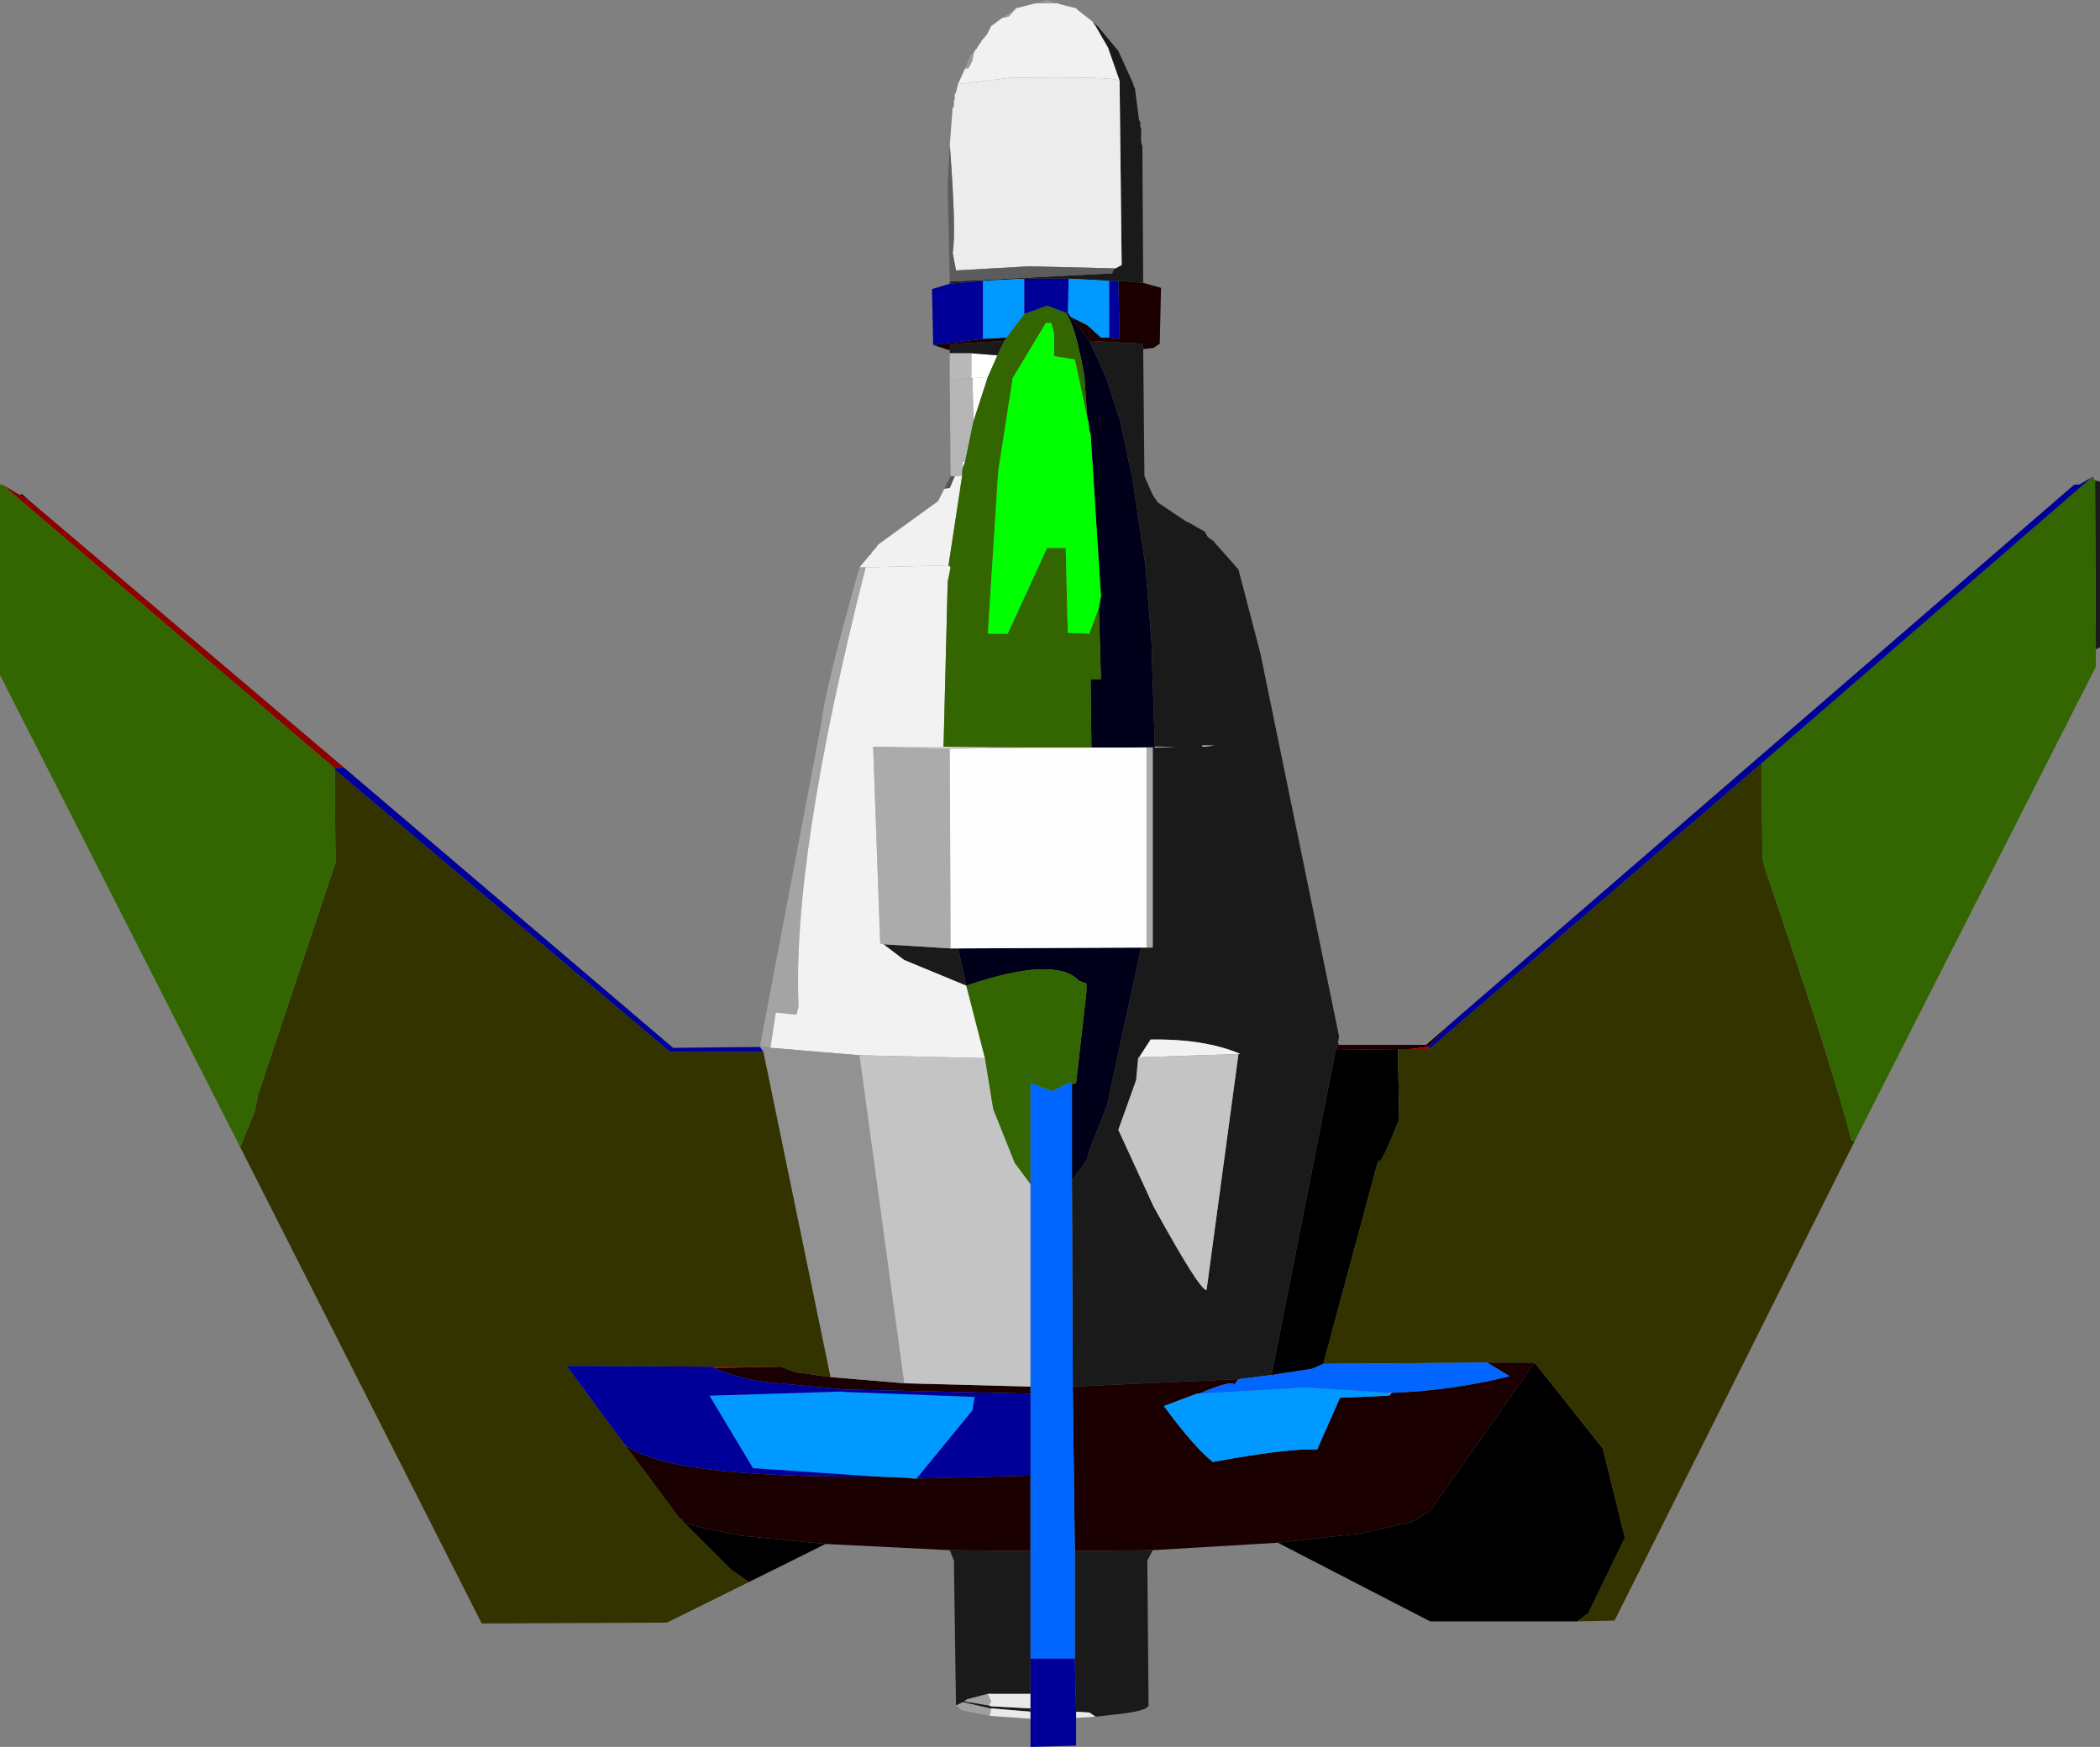 <?xml version="1.0" encoding="UTF-8" standalone="no"?>
<svg xmlns:xlink="http://www.w3.org/1999/xlink" height="210.9px" width="253.5px" xmlns="http://www.w3.org/2000/svg">
  <rect width="100%" height="100%" fill="#808080" stroke="none"/>
  <g transform="matrix(1.0, 0.0, 0.0, 1.0, -73.1, -66.1)">
    <path d="M325.75 123.6 L325.65 123.7 325.75 123.6 M245.5 192.5 L245.7 192.7 245.6 192.75 245.5 192.5" fill="#900000" fill-rule="evenodd" stroke="none"/>
    <path d="M323.6 124.6 L323.5 124.6 323.6 124.5 323.6 124.6 M193.5 109.0 L192.35 111.6 190.5 111.75 190.35 111.75 190.35 108.75 193.5 109.0" fill="#ffffff" fill-rule="evenodd" stroke="none"/>
    <path d="M326.0 124.1 L326.6 124.25 326.6 144.25 326.1 144.5 326.0 124.1 M212.25 253.25 L211.6 254.5 211.75 272.0 Q211.55 272.7 207.6 273.1 L205.35 273.35 204.6 272.85 203.0 272.75 202.85 266.35 202.85 253.35 212.25 253.25 M188.5 272.0 L188.25 254.5 187.75 253.25 197.5 253.35 197.5 266.35 197.5 270.6 192.35 270.6 189.85 271.25 189.5 271.5 192.5 272.0 192.75 272.1 197.5 272.35 197.5 272.75 192.75 272.35 192.6 272.35 189.35 271.6 188.5 272.0 M187.75 108.75 L187.75 108.35 187.6 108.35 187.75 108.25 187.85 107.75 188.5 107.6 194.35 107.25 193.5 109.0 190.35 108.75 187.75 108.75 M187.75 100.35 L187.75 100.1 207.35 99.1 207.6 98.5 207.75 98.5 208.5 98.1 208.25 75.85 206.85 71.85 205.35 69.25 205.0 68.75 205.6 69.25 208.1 72.25 209.85 76.1 210.0 76.6 210.1 76.75 210.6 80.6 210.75 80.85 210.75 81.35 210.85 81.6 210.85 83.25 211.0 83.75 211.1 100.25 208.1 100.0 207.0 100.0 202.1 99.75 196.75 99.75 191.75 100.0 187.75 100.35 M211.1 108.25 L211.25 123.6 212.25 125.85 212.85 126.75 216.35 129.1 216.45 129.1 218.55 130.3 218.65 130.5 218.85 130.85 219.1 131.1 219.5 131.35 222.6 134.85 225.25 145.0 234.75 191.25 234.6 192.0 234.75 192.25 234.35 192.85 226.6 232.1 222.6 232.6 202.6 233.5 202.5 208.6 204.25 206.25 204.6 205.0 206.75 199.5 210.85 180.5 211.5 180.5 212.25 180.5 212.25 156.35 211.5 156.35 209.75 156.35 212.5 156.25 212.1 143.5 211.35 134.25 209.75 123.5 209.6 123.0 208.35 117.0 206.6 111.6 204.6 107.25 211.0 107.6 211.1 108.25 M189.75 185.1 L182.25 182.0 179.75 180.1 187.85 180.6 188.75 180.6 189.75 185.1 M219.75 156.1 L218.25 156.1 218.25 156.25 219.75 156.1 M212.5 156.35 L215.1 156.25 212.5 156.25 212.5 156.35 M210.6 193.75 L210.5 193.75 210.25 196.5 208.1 202.5 212.35 211.75 Q217.95 221.95 218.75 221.85 L222.6 193.35 222.85 193.35 Q218.55 191.5 212.0 191.6 L210.6 193.75 M197.5 208.85 L197.5 209.1 197.35 208.85 197.5 208.85" fill="#1a1a1a" fill-rule="evenodd" stroke="none"/>
    <path d="M325.65 123.7 L325.75 123.6 326.0 124.1 325.65 123.7" fill="#075a5a" fill-rule="evenodd" stroke="none"/>
    <path d="M211.5 156.35 L212.25 156.35 212.25 180.5 211.5 180.5 211.5 156.35 M179.75 180.1 L179.35 180.0 178.5 156.25 179.0 156.25 187.75 156.5 187.85 180.6 179.75 180.1" fill="#ababab" fill-rule="evenodd" stroke="none"/>
    <path d="M176.85 134.6 L178.1 133.1 178.25 133.0 178.35 132.75 178.75 132.35 179.1 131.85 186.35 126.6 187.1 125.1 187.75 125.0 188.35 123.6 189.25 123.5 187.6 134.35 177.6 134.6 176.85 134.6 M188.75 76.25 L189.6 74.35 190.0 74.35 190.5 73.35 190.6 72.6 190.85 72.1 191.0 72.0 191.1 71.75 191.25 71.6 191.35 71.35 191.5 71.25 191.6 71.0 192.25 70.25 192.75 69.25 194.1 68.25 194.85 68.1 195.75 67.1 198.1 66.5 200.5 66.5 200.85 66.5 201.0 66.6 203.0 67.1 203.25 67.35 204.85 68.6 205.0 68.75 205.35 69.25 206.85 71.85 208.25 75.85 Q207.65 75.3 195.0 75.5 L188.75 76.25" fill="#f1f1f1" fill-rule="evenodd" stroke="none"/>
    <path d="M189.6 74.35 L190.25 72.75 190.6 72.6 190.5 73.35 190.0 74.35 189.6 74.35 M194.1 68.25 L195.75 67.1 194.85 68.1 194.1 68.25 M198.1 66.5 L199.6 66.1 200.5 66.5 198.1 66.5" fill="#999999" fill-rule="evenodd" stroke="none"/>
    <path d="M187.75 83.6 L188.1 79.1 188.25 79.0 188.25 78.25 188.35 78.1 188.35 77.5 188.5 77.25 188.75 76.25 195.0 75.5 Q207.65 75.3 208.25 75.85 L208.5 98.1 207.75 98.5 207.6 98.5 197.35 98.25 188.5 98.75 188.1 96.6 Q188.55 94.1 187.75 83.6" fill="#ececec" fill-rule="evenodd" stroke="none"/>
    <path d="M187.75 100.1 L187.5 88.5 187.75 83.6 Q188.55 94.1 188.1 96.6 L188.5 98.75 197.35 98.25 207.6 98.5 207.35 99.1 187.75 100.1" fill="#5c5c5c" fill-rule="evenodd" stroke="none"/>
    <path d="M248.0 189.85 L245.5 192.5 245.35 192.5 243.25 192.75 241.85 192.75 234.35 192.85 234.75 192.25 245.25 192.25 248.0 189.85 M227.35 252.35 L212.25 253.25 202.85 253.35 202.6 233.5 222.6 232.6 222.1 233.25 Q221.75 232.7 217.85 234.35 L217.6 234.35 213.6 235.85 Q217.2 240.75 219.5 242.6 228.7 240.9 232.1 241.1 L234.85 234.85 240.75 234.6 241.1 234.25 Q248.25 234.0 255.35 232.25 L252.6 230.6 258.35 230.6 245.75 248.5 243.5 249.85 237.25 251.25 227.35 252.35 M187.75 253.25 L172.75 252.5 162.6 251.5 Q156.75 250.4 155.65 249.9 L155.4 249.65 155.5 249.6 155.35 249.5 155.25 249.5 155.0 249.25 148.5 240.5 Q153.7 244.55 178.6 244.35 L182.5 244.5 183.35 244.6 183.75 244.6 197.5 244.25 197.5 253.35 187.75 253.25 M75.5 125.85 L75.75 125.75 76.6 126.5 75.5 125.85 M187.6 108.35 L185.75 107.75 191.75 107.0 194.6 106.85 194.35 107.25 188.5 107.6 187.85 107.75 187.75 108.25 187.6 108.35 M211.1 100.25 L213.25 100.85 213.1 107.6 212.35 108.1 211.1 108.25 211.0 107.6 204.6 107.25 202.35 104.35 204.35 105.35 206.0 106.85 207.0 106.85 208.25 107.0 208.1 100.0 211.1 100.25 M173.35 232.35 L182.25 233.1 197.5 233.5 197.5 234.35 175.1 233.85 166.0 233.0 Q162.4 232.6 159.25 231.25 L167.35 231.1 169.1 231.75 173.35 232.35" fill="#1a0000" fill-rule="evenodd" stroke="none"/>
    <path d="M202.35 104.35 L204.6 107.25 206.6 111.6 208.35 117.0 209.6 123.0 209.75 123.5 211.35 134.25 212.1 143.5 212.5 156.25 209.75 156.35 204.85 156.35 204.75 148.1 206.0 148.1 205.75 139.5 206.0 138.1 204.75 118.5 204.6 118.1 204.5 117.0 204.35 116.6 204.35 116.5 204.0 111.5 Q202.9 105.3 201.75 103.85 L202.0 103.85 202.35 104.35 M210.85 180.5 L206.75 199.5 204.6 205.0 204.25 206.25 202.5 208.6 202.5 197.0 203.0 196.85 204.25 185.85 204.25 184.85 203.35 184.5 Q200.45 181.45 189.75 185.1 L188.75 180.6 210.85 180.5" fill="#00001a" fill-rule="evenodd" stroke="none"/>
    <path d="M187.75 112.0 L187.75 108.75 190.35 108.75 190.35 111.75 187.75 112.0" fill="#b9b9b9" fill-rule="evenodd" stroke="none"/>
    <path d="M204.85 156.35 L209.75 156.35 211.5 156.35 211.5 180.5 210.85 180.5 188.75 180.6 187.85 180.6 187.75 156.5 198.55 156.35 204.85 156.35 M192.35 111.6 L190.6 117.0 190.5 111.75 192.35 111.6 M189.6 121.85 L189.35 122.5 189.25 121.85 189.6 121.85" fill="#fefefe" fill-rule="evenodd" stroke="none"/>
    <path d="M187.85 123.6 L187.75 112.0 190.35 111.75 190.5 111.75 190.6 117.0 189.6 121.85 189.25 121.85 189.35 122.5 189.25 123.0 189.25 123.5 188.35 123.6 187.85 123.6" fill="#b6b6b6" fill-rule="evenodd" stroke="none"/>
    <path d="M187.1 125.1 L187.85 123.6 188.35 123.6 187.75 125.0 187.1 125.1" fill="#545454" fill-rule="evenodd" stroke="none"/>
    <path d="M164.85 192.35 L172.25 153.35 Q172.7 149.25 176.85 134.6 L177.6 134.6 Q168.7 169.65 169.5 187.6 L169.25 188.6 166.75 188.35 166.1 192.6 164.85 192.35" fill="#a4a4a4" fill-rule="evenodd" stroke="none"/>
    <path d="M187.6 134.35 L187.85 134.6 187.5 136.35 187.0 156.25 179.0 156.25 178.5 156.25 179.35 180.0 179.75 180.1 182.25 182.0 189.75 185.1 192.0 193.85 176.85 193.5 166.1 192.6 166.75 188.35 169.25 188.6 169.5 187.6 Q168.7 169.65 177.6 134.6 L187.6 134.35 M210.6 193.75 L212.0 191.6 Q218.55 191.5 222.85 193.35 L222.6 193.35 210.6 193.75" fill="#f2f2f2" fill-rule="evenodd" stroke="none"/>
    <path d="M187.0 156.25 L198.55 156.35 187.75 156.5 179.0 156.25 187.0 156.25 M219.75 156.1 L218.25 156.25 218.25 156.1 219.75 156.1 M212.5 156.35 L212.5 156.25 215.1 156.25 212.5 156.35" fill="#d7d7d7" fill-rule="evenodd" stroke="none"/>
    <path d="M243.25 192.75 L245.35 192.5 245.5 192.5 245.6 192.75 243.25 192.75" fill="#a50000" fill-rule="evenodd" stroke="none"/>
    <path d="M164.85 192.5 L164.85 192.35 166.1 192.6 176.85 193.5 182.25 233.1 173.35 232.35 165.25 193.1 164.85 192.5" fill="#929292" fill-rule="evenodd" stroke="none"/>
    <path d="M176.85 193.5 L192.0 193.85 193.0 200.0 195.6 206.5 197.35 208.85 197.5 209.1 197.5 233.5 182.25 233.1 176.85 193.5 M222.6 193.35 L218.75 221.85 Q217.95 221.95 212.35 211.75 L208.1 202.5 210.25 196.5 210.5 193.75 210.6 193.75 222.6 193.35" fill="#c4c4c4" fill-rule="evenodd" stroke="none"/>
    <path d="M263.5 261.85 L245.75 261.85 227.35 252.35 237.25 251.25 243.5 249.85 245.75 248.5 258.35 230.6 266.6 241.0 269.25 251.75 264.85 260.85 263.5 261.85 M172.75 252.5 L163.5 257.1 161.35 255.6 155.65 249.9 Q156.75 250.4 162.6 251.5 L172.75 252.5 M226.6 232.1 L234.35 192.85 241.85 192.75 242.0 201.25 Q239.5 207.55 239.5 206.1 L232.85 230.75 231.5 231.35 226.6 232.1 M155.5 249.6 L155.4 249.65 155.35 249.6 155.5 249.6" fill="#000000" fill-rule="evenodd" stroke="none"/>
    <path d="M297.0 203.85 L296.95 203.95 296.6 203.75 297.0 203.85" fill="#004b4b" fill-rule="evenodd" stroke="none"/>
    <path d="M73.35 124.6 L75.5 125.85 76.6 126.5 114.6 158.75 113.5 158.85 73.35 124.6" fill="#8c0000" fill-rule="evenodd" stroke="none"/>
    <path d="M175.1 234.15 L175.1 233.85 175.1 234.15 M159.25 231.25 L159.25 231.1 167.35 231.1 159.25 231.25" fill="#920000" fill-rule="evenodd" stroke="none"/>
    <path d="M155.35 249.5 L155.5 249.6 155.35 249.6 155.35 249.5" fill="#c00000" fill-rule="evenodd" stroke="none"/>
    <path d="M241.1 234.25 L240.75 234.6 240.8 234.25 241.1 234.25" fill="#ff7b7b" fill-rule="evenodd" stroke="none"/>
    <path d="M192.6 273.25 L189.25 272.6 188.5 272.0 189.35 271.6 192.6 272.35 192.75 272.35 192.6 273.25 M192.5 272.0 L189.5 271.5 189.85 271.25 192.35 270.6 192.75 271.5 192.5 272.0" fill="#a0a0a0" fill-rule="evenodd" stroke="none"/>
    <path d="M205.35 273.35 L203.0 273.5 203.0 272.75 204.6 272.85 205.35 273.35 M197.5 273.6 L192.6 273.25 192.75 272.35 197.5 272.75 197.5 273.6 M197.5 272.35 L192.75 272.1 192.5 272.0 192.75 271.5 192.35 270.6 197.5 270.6 197.5 272.35" fill="#e9e9e9" fill-rule="evenodd" stroke="none"/>
    <path d="M245.7 192.7 L285.75 158.25 285.85 169.75 286.25 171.25 Q294.3 194.75 296.6 203.75 L296.95 203.95 268.0 261.75 263.5 261.85 264.85 260.85 269.25 251.75 266.6 241.0 258.35 230.6 252.6 230.6 232.85 230.75 239.5 206.1 Q239.5 207.55 242.0 201.25 L241.85 192.75 243.25 192.75 245.6 192.75 245.7 192.7 M163.5 257.1 L153.6 262.0 131.25 262.1 102.1 204.6 103.85 200.25 104.25 198.25 113.6 170.25 113.5 159.0 154.0 193.1 165.25 193.1 173.35 232.35 169.1 231.75 167.35 231.1 159.25 231.1 141.5 231.0 148.5 240.5 155.0 249.25 155.25 249.5 155.35 249.5 155.35 249.6 155.4 249.65 155.65 249.9 161.35 255.6 163.5 257.1" fill="#333300" fill-rule="evenodd" stroke="none"/>
    <path d="M285.75 158.25 L325.65 123.7 326.0 124.1 326.1 144.5 326.1 146.6 297.0 203.85 296.6 203.75 Q294.3 194.75 286.25 171.25 L285.85 169.75 285.75 158.25 M102.1 204.6 L73.1 147.6 73.1 124.6 73.35 124.6 113.5 158.85 113.5 159.0 113.6 170.25 104.25 198.25 103.85 200.25 102.1 204.6 M205.75 139.5 L206.0 148.1 204.75 148.1 204.85 156.35 198.55 156.35 187.0 156.25 187.5 136.35 187.85 134.6 187.6 134.35 189.25 123.5 189.25 123.0 189.35 122.5 189.6 121.85 190.6 117.0 192.35 111.6 193.5 109.0 194.35 107.25 194.6 106.85 196.75 104.0 199.5 103.0 201.75 103.85 Q202.9 105.3 204.0 111.5 L204.35 116.5 202.85 109.5 200.35 109.1 200.35 106.35 200.0 105.1 199.35 105.1 195.35 111.75 193.6 123.0 192.35 142.6 194.75 142.6 199.5 132.25 201.75 132.25 202.0 142.5 204.6 142.6 205.75 139.5 M192.0 193.85 L189.75 185.1 Q200.45 181.45 203.35 184.5 L204.25 184.85 204.25 185.85 203.0 196.85 202.5 197.0 202.25 196.75 200.1 197.85 197.5 196.85 197.5 208.85 197.35 208.85 195.6 206.5 193.0 200.0 192.0 193.85" fill="#336600" fill-rule="evenodd" stroke="none"/>
    <path d="M204.35 116.5 L204.35 116.6 204.5 117.0 204.6 118.1 204.75 118.5 206.0 138.1 205.75 139.5 204.6 142.6 202.0 142.5 201.75 132.25 199.5 132.25 194.75 142.6 192.35 142.6 193.6 123.0 195.35 111.75 199.35 105.1 200.0 105.1 200.35 106.35 200.35 109.1 202.85 109.5 204.35 116.5" fill="#00ff00" fill-rule="evenodd" stroke="none"/>
    <path d="M207.0 106.85 L206.0 106.85 204.35 105.35 202.35 104.35 202.0 103.85 202.1 99.75 207.0 100.0 207.0 106.85 M196.75 104.0 L194.6 106.85 191.75 107.0 191.75 100.0 196.75 99.75 196.75 104.0 M178.6 244.35 L164.0 243.35 158.75 234.6 174.75 234.1 175.1 234.15 190.75 234.75 190.5 236.35 183.75 244.6 183.35 244.6 182.5 244.5 178.6 244.35 M240.75 234.6 L234.85 234.85 232.1 241.1 Q228.7 240.9 219.5 242.6 217.2 240.75 213.6 235.85 L217.6 234.35 217.85 234.35 230.75 233.6 240.8 234.25 240.75 234.6" fill="#0099ff" fill-rule="evenodd" stroke="none"/>
    <path d="M202.5 208.6 L202.6 233.5 202.85 253.35 202.85 266.35 197.5 266.35 197.5 253.35 197.5 244.25 197.5 234.35 197.5 233.5 197.5 209.1 197.5 208.85 197.5 196.85 200.1 197.85 202.25 196.75 202.5 197.0 202.5 208.6 M222.6 232.6 L226.6 232.1 231.5 231.35 232.85 230.75 252.6 230.6 255.35 232.25 Q248.25 234.0 241.1 234.25 L240.8 234.25 230.75 233.6 217.85 234.35 Q221.75 232.7 222.1 233.25 L222.6 232.6" fill="#0066ff" fill-rule="evenodd" stroke="none"/>
    <path d="M323.6 124.6 L324.1 124.6 325.65 123.7 285.75 158.25 245.7 192.7 245.5 192.5 248.0 189.85 323.5 124.6 323.6 124.6 M203.0 273.5 L203.0 276.85 197.5 277.0 197.5 273.6 197.5 272.75 197.5 272.35 197.5 270.6 197.5 266.35 202.85 266.35 203.0 272.75 203.0 273.5 M114.6 158.75 L154.35 192.6 164.85 192.5 165.25 193.1 154.0 193.1 113.5 159.0 113.5 158.85 114.6 158.75 M185.75 107.75 L185.6 101.0 187.75 100.35 191.75 100.0 191.75 107.0 185.75 107.75 M208.1 100.0 L208.25 107.0 207.0 106.85 207.0 100.0 208.1 100.0 M202.0 103.85 L201.75 103.85 199.5 103.0 196.75 104.0 196.75 99.75 202.1 99.75 202.0 103.85 M148.5 240.5 L141.5 231.0 159.25 231.1 159.25 231.25 Q162.4 232.6 166.0 233.0 L175.1 233.85 175.1 234.15 174.75 234.1 158.75 234.6 164.0 243.35 178.6 244.35 Q153.7 244.55 148.5 240.5 M197.5 234.35 L197.5 244.25 183.75 244.6 190.5 236.35 190.75 234.75 175.1 234.15 175.1 233.85 197.5 234.35" fill="#000099" fill-rule="evenodd" stroke="none"/>
  </g>
</svg>
